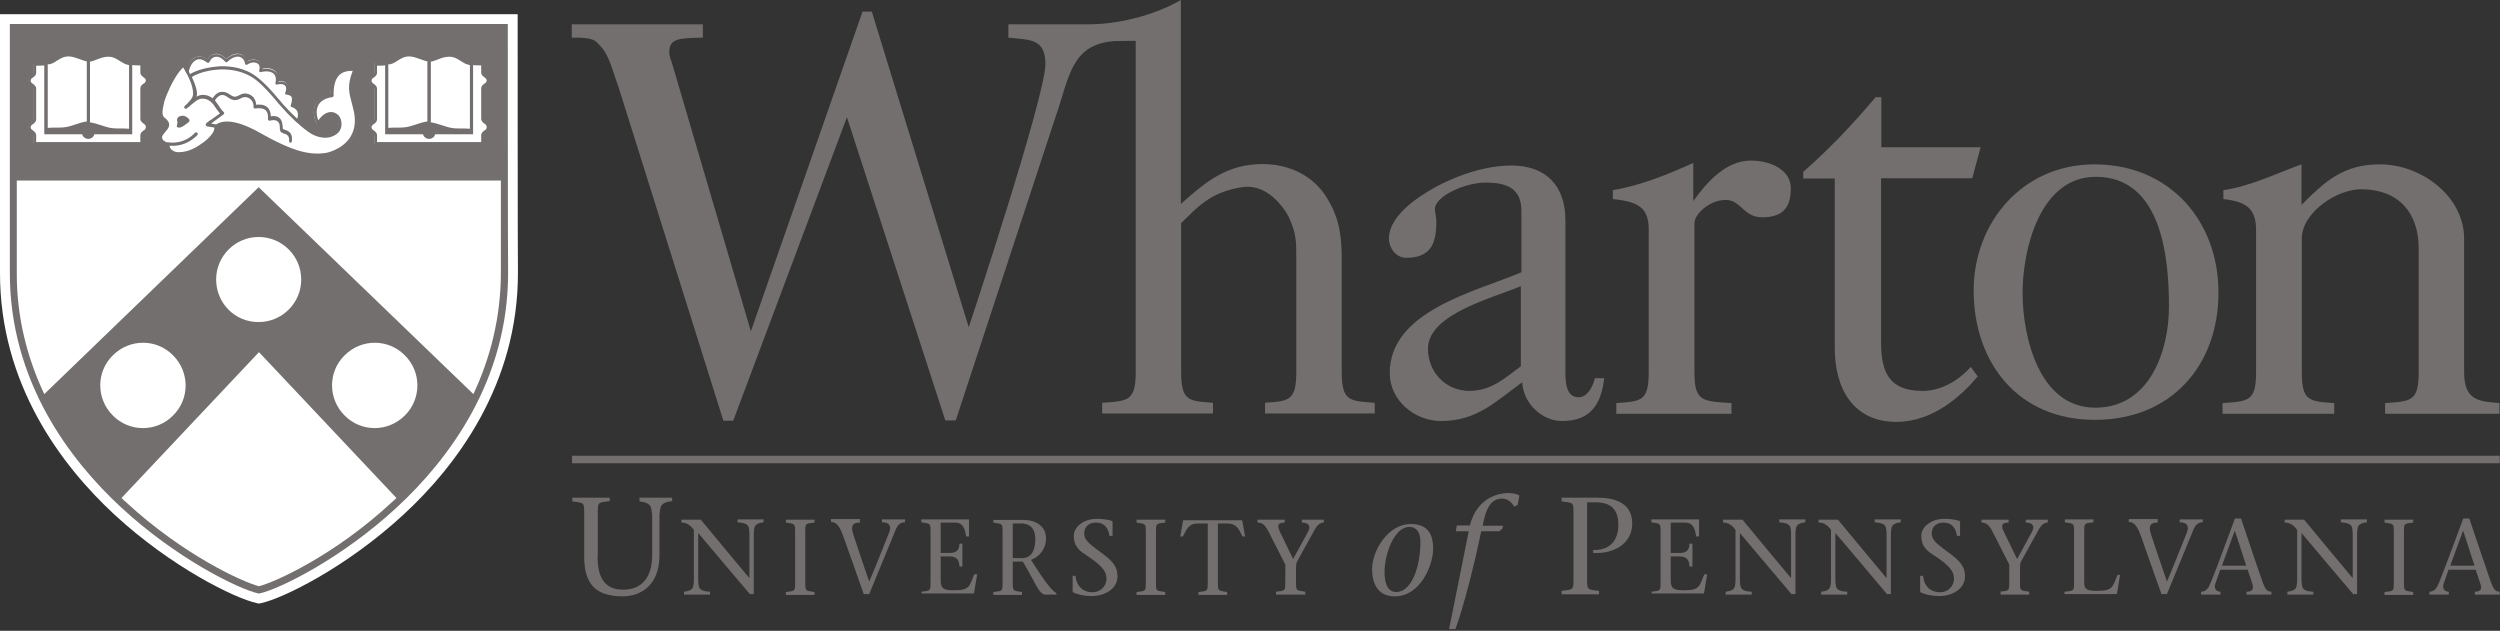 <svg width="864" height="218" viewBox="0 0 864 218" fill="none" xmlns="http://www.w3.org/2000/svg">
<rect x="0" y="0" width="864" height="218" fill="#333333" stroke="none"/>
<g clip-path="url(#clip0_515_9559)">
<path d="M863.899 160.1H197.699V157.5H863.899V160.1Z" fill="#736F6F"/>
<path d="M206.501 192C206.501 198.7 208.301 203.8 215.401 203.8C221.901 203.8 225.401 199.4 225.401 191.8V178.5C225.401 177.5 225.201 176.7 225.101 175.9C224.901 174.2 223.201 173.5 221.001 173.3V172H232.301V173.2C230.001 173.4 228.401 174.1 228.201 175.8C228.101 176.6 227.901 177.4 227.901 178.4V192C227.901 202.3 221.401 206.1 215.201 206.1C205.001 206.1 201.901 200.9 201.901 192.3V178C201.901 173.6 202.101 173.8 197.801 173.3V172H210.701V173.2C206.401 173.7 206.601 173.5 206.601 177.9V192H206.501Z" fill="#736F6F"/>
<path d="M259.3 205.5C253.4 198.6 247.3 191.3 241.3 184.2V200.5C241.3 201.3 241.4 201.9 241.5 202.5C241.7 203.8 242.9 204.4 245.4 204.5V205.5H236.4V204.5C238.2 204.3 239.4 203.8 239.6 202.5C239.7 201.9 239.8 201.3 239.8 200.5V183.1C238.8 181.8 237.6 180.6 235.5 180.6V179.6H242.2C247.7 186.3 253.4 193.1 258.9 199.7H259V184.5C259 183.7 258.9 183.1 258.8 182.5C258.6 181.2 257.4 180.7 254.9 180.5V179.5H263.9V180.5C262.2 180.7 260.9 181.2 260.7 182.5C260.6 183.1 260.5 183.7 260.5 184.5V205.3H259.3V205.5Z" fill="#736F6F"/>
<path d="M278.3 200.9C278.3 204.3 278.2 204.1 281.5 204.6V205.6H271.6V204.6C274.9 204.2 274.8 204.4 274.8 200.9V184.3C274.8 180.9 274.9 181.1 271.6 180.6V179.6H281.5V180.6C278.2 181 278.3 180.8 278.3 184.3V200.9Z" fill="#736F6F"/>
<path d="M297.199 180.6C295.199 180.6 293.699 181.2 294.899 184.7C296.299 189.1 298.499 195.4 300.399 201C302.799 195.4 304.999 189.7 307.299 184C308.199 181.7 307.299 180.5 304.799 180.5V179.5H312.799V180.5C311.699 180.5 310.499 180.9 309.699 182.7C306.599 190.3 303.499 197.8 300.399 205.3H298.499C296.299 198.9 293.699 191.8 291.499 185.5C290.099 181.6 288.999 180.4 287.199 180.4V179.4H297.199V180.6Z" fill="#736F6F"/>
<path d="M318.4 204.5C321.7 204.1 321.6 204.3 321.6 200.8V184.2C321.6 180.8 321.7 181 318.4 180.5V179.5H334.9V185.4H333.9C333.5 182.7 332.8 180.6 330.1 180.6H325.1V191.1H328.2C330.5 191.1 331.5 190.2 331.6 187.9H332.6V195.8H331.6C331.5 193.6 330.7 192.3 328.2 192.3H325.1V200.6C325.1 203.7 326.5 204 329.9 204C335.2 204 335 202.5 336.7 198.5H337.7L336.6 205.1H318.5V204.5H318.4Z" fill="#736F6F"/>
<path d="M343.301 179.7H354.001C357.701 179.7 361.501 181.7 361.501 186C361.501 189.8 359.201 192.4 356.301 193.5L359.901 199C361.701 201.7 363.801 204.3 365.101 205V205.5H361.301C359.101 205.5 357.901 201.5 353.501 194.1H350.001V200.9C350.001 204.3 349.901 204.1 353.201 204.6V205.6H343.301V204.6C346.601 204.2 346.501 204.4 346.501 200.9V184.3C346.501 180.9 346.601 181.1 343.301 180.6V179.7ZM350.001 192.9H353.101C356.301 192.9 357.801 190.5 357.801 186.3C357.801 182.3 355.601 180.9 352.901 180.9H350.001V192.9Z" fill="#736F6F"/>
<path d="M383.399 185.2C383.099 182.6 381.699 180.6 378.799 180.6C376.699 180.6 374.699 181.7 374.699 184.4C374.699 187 377.299 188.5 380.999 191.3C384.899 194.2 386.199 196.1 386.199 199.2C386.199 203.6 381.699 206 377.299 206C374.899 206 372.899 205.6 370.999 204.8C370.899 204.7 370.699 204.6 370.699 204.3V199H371.699C372.099 203.1 374.799 204.7 377.599 204.7C380.199 204.7 382.399 202.7 382.399 200C382.399 197.6 381.099 195.6 375.599 192C373.599 190.7 371.099 189.2 371.099 185.2C371.099 181.9 374.799 179.3 378.999 179.3C380.599 179.3 382.699 179.5 384.199 180C384.399 180.1 384.499 180.2 384.499 180.4V185.2H383.399Z" fill="#736F6F"/>
<path d="M399.501 200.9C399.501 204.3 399.301 204.1 402.701 204.6V205.6H392.801V204.6C396.101 204.2 396.001 204.4 396.001 200.9V184.3C396.001 180.9 396.101 181.1 392.801 180.6V179.6H402.701V180.6C399.401 181 399.501 180.8 399.501 184.3V200.9Z" fill="#736F6F"/>
<path d="M420.9 200.9C420.9 204.3 420.8 204.1 424.1 204.6V205.6H414.2V204.6C417.5 204.2 417.4 204.4 417.4 200.9V180.9H414C410.8 180.9 410.1 182.9 408.8 185.4H407.9L408.9 179.8H429.3L430.3 185.4H429.4C428.2 183 427.4 180.9 424.2 180.9H420.9V200.9Z" fill="#736F6F"/>
<path d="M441 204.5C444.3 204.1 444.2 204.3 444.2 200.8V195.1L438.5 183.9C437.3 181.5 436.3 180.6 434.6 180.6V179.6H444V180.6C441.2 180.6 441.5 182 442.4 183.9L446.9 193.2L452 183.9C453.3 181.7 452.1 180.6 449.9 180.6V179.6H457.5V180.6C456.5 180.6 455.5 181.1 454.5 182.8L448.3 194C447.9 194.7 447.9 195.8 447.9 196.7V200.8C447.9 204.2 447.8 204 451.1 204.5V205.5H441V204.5Z" fill="#736F6F"/>
<path d="M474.199 196.7C474.199 190.4 479.599 181.1 487.599 181.1C493.999 181.1 495.299 185.4 495.299 189.7C495.299 195 491.099 206.1 481.999 206.1C475.799 206.1 474.199 201.1 474.199 196.7ZM490.899 187.3C490.899 182.3 487.899 182.1 487.099 182.1C481.899 182.1 478.499 191.4 478.499 197.6C478.499 200.1 478.899 204.6 482.499 204.6C487.999 204.6 490.899 195.6 490.899 187.3Z" fill="#736F6F"/>
<path d="M519.301 182.6L518.201 183.6H511.901C509.601 195 505.701 210.1 503.001 217.4H500.801L507.601 183.6H503.101L503.501 181.6H508.001C510.501 171.4 518.901 170.4 521.001 170.4C522.101 170.4 524.401 170.6 525.101 171.3L524.501 174.5L523.301 175.1C522.601 173.8 521.101 172.3 519.101 172.3C516.201 172.3 514.101 174.3 512.901 179.4L512.401 181.7H519.401L519.301 182.6Z" fill="#736F6F"/>
<path d="M548.499 199.5C548.499 203.9 548.299 203.7 552.599 204.2V205.4H539.699V204.2C543.999 203.7 543.799 203.9 543.799 199.5V178C543.799 173.6 543.999 173.8 539.699 173.3V172H552.199C560.099 172 564.099 175.2 564.099 180.9C564.099 187.8 557.899 191.5 550.599 191.1V190.1C556.599 190.2 559.299 186.6 559.299 181.4C559.299 176 556.699 173.6 551.399 173.6H548.499V199.5Z" fill="#736F6F"/>
<path d="M570.699 204.5C573.999 204.1 573.899 204.3 573.899 200.8V184.2C573.899 180.8 573.999 181 570.699 180.5V179.5H587.199V185.4H586.199C585.799 182.7 585.099 180.6 582.399 180.6H577.399V191.1H580.499C582.799 191.1 583.799 190.2 583.899 187.9H584.899V195.8H583.899C583.799 193.6 582.999 192.3 580.499 192.3H577.399V200.6C577.399 203.7 578.799 204 582.199 204C587.499 204 587.299 202.5 588.999 198.5H589.999L588.899 205.1H570.799V204.5H570.699Z" fill="#736F6F"/>
<path d="M619.3 205.5C613.4 198.6 607.3 191.3 601.3 184.2V200.5C601.3 201.3 601.4 201.9 601.5 202.5C601.7 203.8 602.9 204.4 605.4 204.5V205.5H596.4V204.5C598.2 204.3 599.4 203.8 599.6 202.5C599.7 201.9 599.8 201.3 599.8 200.5V183.1C598.8 181.8 597.6 180.6 595.5 180.6V179.6H602.2C607.7 186.3 613.4 193.1 618.9 199.7H619V184.5C619 183.7 618.9 183.1 618.8 182.5C618.6 181.2 617.4 180.7 614.9 180.5V179.5H623.9V180.5C622.2 180.7 620.9 181.2 620.7 182.5C620.6 183.1 620.5 183.7 620.5 184.5V205.3H619.3V205.5Z" fill="#736F6F"/>
<path d="M652.3 205.5C646.4 198.6 640.4 191.3 634.3 184.2V200.5C634.3 201.3 634.4 201.9 634.5 202.5C634.7 203.8 635.9 204.4 638.4 204.5V205.5H629.4V204.5C631.2 204.3 632.4 203.8 632.6 202.5C632.7 201.9 632.8 201.3 632.8 200.5V183.1C631.8 181.8 630.6 180.6 628.5 180.6V179.6H635.2C640.7 186.3 646.4 193.1 651.9 199.7H652V184.5C652 183.7 651.9 183.1 651.8 182.5C651.6 181.2 650.4 180.7 647.9 180.5V179.5H656.9V180.5C655.2 180.7 653.9 181.2 653.7 182.5C653.6 183.1 653.5 183.7 653.5 184.5V205.3H652.3V205.5Z" fill="#736F6F"/>
<path d="M676.3 185.2C676 182.6 674.6 180.6 671.7 180.6C669.6 180.6 667.6 181.7 667.6 184.4C667.6 187 670.2 188.5 673.9 191.3C677.8 194.2 679.1 196.1 679.1 199.2C679.1 203.6 674.6 206 670.2 206C667.8 206 665.8 205.6 663.9 204.8C663.8 204.7 663.6 204.6 663.6 204.3V199H664.6C665 203.1 667.7 204.7 670.5 204.7C673.1 204.7 675.3 202.7 675.3 200C675.3 197.6 674 195.6 668.5 192C666.5 190.7 664 189.2 664 185.2C664 181.9 667.7 179.3 671.9 179.3C673.5 179.3 675.6 179.5 677.1 180C677.3 180.1 677.4 180.2 677.4 180.4V185.2H676.3Z" fill="#736F6F"/>
<path d="M691.201 204.5C694.501 204.1 694.401 204.3 694.401 200.8V195.1L688.701 183.9C687.501 181.5 686.501 180.6 684.801 180.6V179.6H694.201V180.6C691.401 180.6 691.601 182 692.601 183.9L697.101 193.2L702.201 183.9C703.501 181.7 702.301 180.6 700.101 180.6V179.6H707.701V180.6C706.701 180.6 705.701 181.1 704.701 182.8L698.501 194C698.101 194.7 698.101 195.8 698.101 196.7V200.8C698.101 204.2 698.001 204 701.301 204.5V205.5H691.401V204.5H691.201Z" fill="#736F6F"/>
<path d="M713.6 204.5C716.9 204.1 716.8 204.3 716.8 200.8V184.2C716.8 180.8 716.9 181 713.6 180.5V179.5H723.5V180.5C720.2 180.9 720.3 180.7 720.3 184.2V201.4C720.3 204 721.7 204.2 725 204.2C730.3 204.2 730.1 202.7 731.8 198.7H732.7L731.6 205.3H713.5V204.5H713.6Z" fill="#736F6F"/>
<path d="M745.699 180.6C743.699 180.6 742.199 181.2 743.399 184.7C744.799 189.1 746.999 195.4 748.899 201C751.299 195.4 753.499 189.7 755.799 184C756.699 181.7 755.799 180.5 753.299 180.5V179.5H761.299V180.5C760.199 180.5 758.999 180.9 758.199 182.7C755.099 190.3 751.999 197.8 748.899 205.3H746.999C744.699 198.9 742.199 191.8 739.999 185.5C738.599 181.6 737.499 180.4 735.699 180.4V179.4H745.699V180.6Z" fill="#736F6F"/>
<path d="M767.299 196.9L765.599 201.8C765.099 203.2 765.799 204.5 767.399 204.5V205.5H760.699V204.5C761.699 204.5 762.799 203.9 763.399 202.7C764.999 199.5 769.299 187.4 772.399 179.2H774.499C776.999 186.6 780.799 198 781.999 201.3C782.799 203.4 783.399 204.5 784.999 204.5V205.5H776.399V204.5C778.699 204.5 778.899 203.3 778.399 201.7L776.799 196.9H767.299ZM776.299 195.5L772.399 183.5H772.299L767.899 195.5H776.299Z" fill="#736F6F"/>
<path d="M813.4 205.5C807.5 198.6 801.4 191.3 795.4 184.2V200.5C795.4 201.3 795.5 201.9 795.6 202.5C795.8 203.8 797 204.4 799.5 204.5V205.5H790.5V204.5C792.3 204.3 793.5 203.8 793.7 202.5C793.8 201.9 793.9 201.3 793.9 200.5V183.1C792.9 181.8 791.7 180.6 789.6 180.6V179.6H796.3C801.8 186.3 807.5 193.1 813 199.7H813.1V184.5C813.1 183.7 813 183.1 812.9 182.5C812.7 181.2 811.5 180.7 809 180.5V179.5H818V180.5C816.3 180.7 815 181.2 814.8 182.5C814.7 183.1 814.6 183.7 814.6 184.5V205.3H813.4V205.5Z" fill="#736F6F"/>
<path d="M830.8 200.9C830.8 204.3 830.7 204.1 834 204.6V205.6H824.1V204.6C827.4 204.2 827.3 204.4 827.3 200.9V184.3C827.3 180.9 827.4 181.1 824.1 180.6V179.6H834V180.6C830.7 181 830.8 180.8 830.8 184.3V200.9Z" fill="#736F6F"/>
<path d="M846.2 196.9L844.5 201.8C844 203.2 844.7 204.5 846.3 204.5V205.5H839.6V204.5C840.6 204.5 841.7 203.9 842.3 202.7C843.9 199.5 848.2 187.4 851.3 179.2H853.4C855.9 186.6 859.7 198 860.9 201.3C861.7 203.4 862.3 204.5 863.9 204.5V205.5H855.3V204.5C857.6 204.5 857.8 203.3 857.2 201.7L855.6 196.9H846.2ZM855.2 195.5L851.3 183.5H851.2L846.8 195.5H855.2Z" fill="#736F6F"/>
<path d="M178.9 4.9H0C0 4.9 0 93.6 0 94.1C-0.1 132.9 21.4 161 39.5 177.8C59.4 196.2 81.3 206.8 88.6 208.4L89.5 208.6L90.4 208.4C97.7 206.8 119.6 196.2 139.5 177.8C157.6 161.1 179.1 132.9 179 94.1C178.9 93 178.9 4.9 178.9 4.9Z" fill="white"/>
<path d="M167.9 42.3C168.2 42.5 168.4 42.7 168.6 43C168.8 43.3 168.9 43.7 168.9 44C168.9 44.4 168.8 44.7 168.6 45C168.4 45.3 168.1 45.5 167.9 45.7C167.5 46 167.1 46.3 167.1 46.8V50H148.3H129.5V46.8C129.5 46.3 129.1 46 128.7 45.7C128.4 45.5 128.2 45.3 128 45C127.8 44.7 127.7 44.3 127.7 44C127.7 43.6 127.8 43.3 128 43C128.2 42.7 128.5 42.5 128.7 42.3C129.1 42 129.5 41.7 129.5 41.2V30.7C129.5 30.2 129.1 29.9 128.7 29.6C128.4 29.4 128.2 29.2 128 28.9C127.8 28.6 127.7 28.2 127.7 27.9C127.7 27.5 127.8 27.2 128 26.9C128.2 26.6 128.5 26.4 128.7 26.2C129.1 25.9 129.5 25.6 129.5 25.1V21.8H130C132.2 21.8 134.1 21.8 135.5 21.2C136 21 136.6 20.6 137.1 20.3C138.2 19.6 139.6 18.8 141.5 18.8C143.1 18.8 144.5 19.4 145.8 19.9C146.7 20.3 147.6 20.6 148.2 20.6H148.5C149.1 20.6 150 20.3 150.9 19.9C152.2 19.4 153.6 18.8 155.2 18.8C157.1 18.8 158.5 19.6 159.6 20.3C160.1 20.6 160.6 21 161.2 21.2C162.5 21.8 164.5 21.8 166.7 21.8H167.2V25C167.2 25.5 167.6 25.8 168 26.1C168.2 26.3 168.5 26.5 168.7 26.8C168.9 27.1 169 27.5 169 27.8C169 28.2 168.9 28.5 168.7 28.8C168.5 29.1 168.2 29.3 168 29.5C167.6 29.8 167.2 30.1 167.2 30.6V41C167.1 41.6 167.5 41.9 167.9 42.3ZM121.9 47.7C119 52.3 113.4 53.5 113.2 53.5C112.1 53.7 111 53.8 109.8 53.8C104 53.8 98.6 51.3 93.1 48.4C92.5 48.1 91.8 47.7 91.1 47.3C87.6 45.4 82.7 42.7 78.6 42.7C77.4 42.7 76.3 42.9 75.2 43.5L75 43.6V43.8C75 44.3 74.9 44.9 74.7 45.3C74 47.1 71.9 48.9 70.8 49.7C68.4 51.4 65.4 53.2 61.8 53.2C61.2 53.2 60.7 53.1 60.3 53C59.6 52.8 59.1 52.4 58.7 51.8C58.5 51.5 58.3 51.2 58.2 50.9C58.1 50.6 58 50.4 58 50.1V49.9L57.8 49.8C56.4 49.4 55.5 48.4 55.5 47.3C55.5 46.4 56.1 45.7 56.7 45C57.7 43.9 58.5 42.9 57.1 41.6C57 41.5 56.8 41.4 56.7 41.3C56.5 41.2 56.3 41 56.2 40.8C55 39.5 55.7 36.9 56.1 35.3V35.1C56.6 33.4 57.2 31.6 58.2 29.7C59.5 27.1 61.1 24.1 63.3 22.3C63.3 22.3 63.4 22.2 63.5 22.3C63.6 22.3 63.6 22.3 63.6 22.4C63.6 22.5 63.9 22.8 64.2 23.4L64.6 24L64.8 23.3C65.4 21.4 66.4 20.2 67.8 19.7C69.3 19.2 70.7 19.9 71.4 20.4L71.7 20.6L71.9 20.3C72.3 19.6 73.2 18.7 74.6 18.6C76.1 18.5 77.4 19.6 78 20.2L78.2 20.4L78.4 20.2C79.1 19.6 80.8 18.3 82.6 18.6C84.3 18.8 84.9 20.3 85.1 20.9L85.2 21.3L85.6 21.1C86.4 20.7 87.9 20.2 89.4 21.1C90.3 21.7 90.4 22.7 90.4 23.4V23.8L90.8 23.7C91.9 23.5 93.9 23.4 95.1 24.6C96 25.6 96.1 26.8 96 27.7L95.9 28.1L96.3 28C97.3 27.9 98.5 28 99.2 29.1C99.7 29.8 99.5 30.9 99.3 31.4V32L99.6 32.1C100.2 32.2 101.1 32.6 101.4 33.4C101.6 34 101.5 35 101.2 36.1L101.1 36.4L101.4 36.5C101.9 36.7 102.8 37.2 103.2 38.1C103.7 39 103.6 40.2 103.1 41.5L103 41.7L103.2 41.9C104.4 43 105.7 44 106.9 44.9C109.4 46.7 113.3 47.7 115.9 45.5C116.9 44.7 117.3 43.2 117 41.8C116.7 40.6 115.9 39.7 114.7 39.4C112.7 39 111.1 40.9 109.8 42.8C109.8 42.9 109.7 42.9 109.6 42.9C109.5 42.9 109.5 42.8 109.4 42.8C108.2 40 108.2 37.6 109.2 35.8C110.1 34.3 111.9 33.2 114 32.9H114.3V32.6C114.3 29.2 115.1 26.8 116.7 25.3C117.7 24.4 119.5 23.4 122.5 23.8C122.6 23.8 122.6 23.8 122.6 23.9C122.6 24 122.6 24 122.6 24.1C120.4 29.5 120.9 31.5 122.1 35.9C122.2 36.3 122.3 36.7 122.4 37.1C124 41.2 123.7 44.8 121.9 47.7ZM50.1 42.3C50.4 42.5 50.6 42.7 50.8 43C51 43.3 51.1 43.7 51.1 44C51.1 44.4 51 44.7 50.8 45C50.6 45.3 50.3 45.5 50.1 45.7C49.7 46 49.3 46.3 49.3 46.8V50H30.5H11.7V46.8C11.7 46.3 11.3 46 10.9 45.7C10.6 45.5 10.4 45.3 10.2 45C10 44.7 9.9 44.3 9.9 44C9.9 43.6 10 43.3 10.2 43C10.4 42.7 10.7 42.5 10.9 42.3C11.3 42 11.7 41.7 11.7 41.2V30.7C11.7 30.2 11.3 29.9 10.9 29.6C10.6 29.4 10.4 29.2 10.2 28.9C10 28.6 9.9 28.2 9.9 27.9C9.9 27.5 10 27.2 10.2 26.9C10.4 26.6 10.7 26.4 10.9 26.2C11.3 25.9 11.7 25.6 11.7 25.1V21.8H12.2C14.4 21.8 16.3 21.8 17.7 21.2C18.2 21 18.8 20.6 19.3 20.3C20.4 19.6 21.8 18.8 23.7 18.8C25.3 18.8 26.7 19.4 28 19.9C28.9 20.3 29.8 20.6 30.4 20.6H30.7C31.3 20.6 32.2 20.3 33.1 19.9C34.4 19.4 35.8 18.8 37.4 18.8C39.3 18.8 40.7 19.6 41.8 20.3C42.3 20.6 42.8 21 43.4 21.2C44.7 21.8 46.7 21.8 48.9 21.8H49.4V25C49.4 25.5 49.8 25.8 50.2 26.1C50.4 26.3 50.7 26.5 50.9 26.8C51.1 27.1 51.2 27.5 51.2 27.8C51.2 28.2 51.1 28.5 50.9 28.8C50.7 29.1 50.4 29.3 50.2 29.5C49.8 29.8 49.4 30.1 49.4 30.6V41C49.3 41.6 49.7 41.9 50.1 42.3ZM4.5 9.6C4.5 9.6 4.7 61.4 4.5 61.2H174.4C174.4 36.9 174.4 9.6 174.4 9.6H4.5Z" fill="#736F6F"/>
<path d="M62.999 40C63.599 40 64.2 40.2 64.7 40.6C64.9 40.8 65.1 40.9 65.2 41C65.6 41.4 65.6 42 65.1 42.3C64.7 42.6 64.2 43 63.9 43.2C63.2 43.7 61.999 44.5 61.2 43.9C60.8 43.6 61.599 43 61.2 41.6C61.099 40.5 62.2 40 62.999 40Z" fill="#736F6F"/>
<path d="M63.3 23.3C61.4 25.1 60 27.7 58.8 30.1C57.9 32 57.2 33.7 56.7 35.4V35.6C56.4 36.8 55.7 39.4 56.6 40.4C56.7 40.5 56.9 40.6 57 40.8C57.2 40.9 57.3 41 57.5 41.2C59.4 43 58.1 44.5 57.1 45.6C56.6 46.3 56 46.9 56 47.4C56 48.7 57.6 49.2 58.1 49.3C58.3 49.4 58.5 49.5 58.5 49.8C58.5 50.2 58.6 50.5 58.7 50.8C58.8 51.1 58.9 51.3 59.1 51.5C59.4 51.9 59.9 52.2 60.4 52.4C60.8 52.5 61.2 52.6 61.7 52.6C65.2 52.6 68 50.9 70.3 49.2C71.7 48.2 73.4 46.5 73.9 45.2C74 44.8 74.1 44.5 74.1 44.1L71.7 43.7C71.7 43.7 71.7 43.7 71.6 43.7C71.3 43.6 71.2 43.4 71.1 43.2C71 42.7 71.5 42.4 72.3 41.8C72.6 41.6 72.8 41.4 73.1 41.3C74.4 40.4 75.4 39.6 76 39.2C75.3 38.4 74.8 37.6 74.3 36.9C73.9 36.3 73.6 35.9 73.3 35.6C72.1 34.3 70 33.5 68.2 34.6C67.5 35 66.9 35.6 66.2 36.1C65.7 36.6 65.1 37 64.5 37.5C64.3 37.7 64 37.6 63.8 37.4C63.6 37.2 63.6 36.9 63.8 36.7C63.9 36.6 64 36.5 64.1 36.4C64.9 35.7 66.7 33.9 66.7 32.7C67 29.5 64.3 24.9 63.3 23.3ZM78.5 42C82.7 42 87.6 44.6 91.3 46.7C92 47.1 92.7 47.5 93.3 47.8C99.7 51.1 106.1 54 112.9 52.8C112.9 52.8 118.4 51.7 121.1 47.3C122.8 44.6 123.1 41.2 122 37.3C121.9 36.9 121.8 36.5 121.7 36.1C120.6 32 119.9 29.6 121.9 24.5C119.6 24.4 118.2 25.1 117.4 25.8C115.9 27.2 115.2 29.6 115.3 33C115.3 33.3 115.1 33.5 114.8 33.6C112.7 33.8 110.9 34.8 110.1 36.2C109.3 37.6 109.2 39.4 110 41.6C111 40.2 112.8 38.3 115.1 38.8C116.5 39.1 117.6 40.2 117.9 41.7C118.3 43.4 117.8 45.2 116.5 46.2C113.5 48.6 109.3 47.6 106.6 45.6C103.4 43.3 100.2 40.3 96.9 36.5C96.3 35.8 95.7 35.2 95.2 34.5C93.1 32.1 90.9 29.5 88.3 27.5C84.2 24.4 79.4 23.9 76.1 24C73.8 24.1 69.3 24.7 66.3 26.6C67.2 28.5 68.1 30.8 68.1 32.5C68.1 32.8 68 33.1 67.9 33.4C70.1 32.1 72.7 33 74.2 34.6C74.5 35 74.9 35.5 75.3 36.1C75.9 37 76.5 38 77.3 38.7C77.4 38.8 77.5 39 77.5 39.1C77.5 39.3 77.4 39.4 77.3 39.5C77.3 39.5 75.9 40.5 73.9 42C73.6 42.2 73.4 42.4 73.1 42.6L73 42.7L74.7 43C75.9 42.2 77.2 42 78.5 42ZM109.8 54.1C103.9 54.1 98.5 51.6 92.9 48.7C92.3 48.4 91.6 48 90.9 47.6C86.4 45.2 79.7 41.5 75.3 43.8C75.3 44.4 75.2 44.9 75 45.4C74.3 47.2 72.1 49.2 71 49.9C68.6 51.7 65.5 53.5 61.8 53.5C61.2 53.5 60.7 53.4 60.2 53.2C59.5 53 58.9 52.5 58.4 51.9C58.2 51.6 58 51.3 57.8 50.9C57.7 50.6 57.6 50.3 57.6 50C56 49.7 55 48.6 55 47.3C55 46.3 55.7 45.5 56.3 44.8C57.4 43.5 57.8 42.9 56.8 41.9C56.7 41.8 56.6 41.7 56.4 41.6C56.2 41.5 56 41.3 55.8 41.1C54.5 39.7 55.2 37 55.7 35.3V35.1C56.2 33.4 56.9 31.6 57.8 29.6C59.1 26.9 60.7 24 63 22.1C63.1 22 63.3 22 63.4 22C63.6 22 63.7 22.1 63.8 22.2C63.9 22.3 64.8 23.7 65.7 25.6C69.7 23.2 75.3 23 76 22.9C79.5 22.8 84.6 23.3 88.9 26.7C91.6 28.8 93.8 31.3 95.9 33.8C96.5 34.4 97 35.1 97.6 35.8C100.9 39.5 104 42.4 107.2 44.7C109.6 46.4 113.3 47.4 115.8 45.3C116.7 44.6 117.1 43.2 116.8 41.9C116.5 40.8 115.8 40 114.8 39.8C113 39.4 111.5 41.2 110.3 43C110.2 43.2 110 43.3 109.8 43.2C109.6 43.2 109.4 43.1 109.4 42.9C108.2 40 108.1 37.5 109.2 35.6C110.2 34 112 32.8 114.2 32.5C114.2 29 115 26.5 116.7 25C117.7 24.1 119.6 23 122.8 23.5C123 23.5 123.1 23.6 123.2 23.8C123.3 23.9 123.3 24.1 123.2 24.3C121 29.6 121.6 31.5 122.7 35.9C122.8 36.3 122.9 36.7 123 37.1C124.1 41.4 123.8 45 121.9 48C118.9 52.8 113.2 53.9 112.9 54C112 54 110.9 54.1 109.8 54.1Z" fill="#736F6F"/>
<path d="M59.7 50.4C59.2 50.4 58.7 50.4 58.1 50.3C57.8 50.3 57.6 50 57.6 49.7C57.6 49.4 57.9 49.2 58.2 49.2C60.7 49.5 64.2 49.2 67.4 45.9C67.6 45.7 67.9 45.7 68.2 45.9C68.4 46.1 68.4 46.4 68.2 46.7C65.8 49.1 62.9 50.4 59.7 50.4Z" fill="#736F6F"/>
<path d="M102.999 42.3C102.899 42.3 102.899 42.3 102.799 42.3C102.499 42.2 102.399 41.9 102.499 41.6C103.099 40.3 103.099 39.2 102.699 38.4C102.099 37.3 100.799 37 100.799 37C100.699 37 100.499 36.9 100.499 36.7C100.399 36.6 100.399 36.4 100.499 36.3C100.699 35.8 101.099 34.3 100.799 33.6C100.599 33 99.399 32.7 98.999 32.7C98.799 32.7 98.699 32.6 98.599 32.5C98.499 32.4 98.499 32.2 98.599 32C98.799 31.6 99.099 30.4 98.699 29.8C97.899 28.6 95.799 29.2 95.799 29.2C95.599 29.3 95.399 29.2 95.299 29.1C95.199 29 95.099 28.8 95.199 28.6C95.199 28.6 95.799 26.7 94.599 25.5C93.199 24.1 90.299 24.9 90.199 24.9C89.999 25 89.799 24.9 89.699 24.8C89.599 24.7 89.499 24.5 89.599 24.3C89.599 24.2 90.099 22.7 89.099 22C87.399 20.9 85.499 22.3 85.499 22.3C85.399 22.4 85.199 22.4 84.999 22.4C84.799 22.3 84.699 22.2 84.699 22C84.699 21.9 84.399 19.9 82.599 19.6C80.599 19.3 78.599 21.3 78.599 21.4C78.499 21.5 78.399 21.6 78.199 21.5C78.099 21.5 77.899 21.4 77.799 21.3C77.799 21.3 76.399 19.5 74.699 19.6C72.999 19.7 72.399 21.4 72.399 21.4C72.299 21.6 72.199 21.7 71.999 21.7C71.799 21.7 71.699 21.7 71.499 21.6C71.499 21.6 69.799 20 68.099 20.6C65.999 21.4 65.399 24 65.199 24.9C65.099 25.2 64.899 25.3 64.599 25.3C64.299 25.2 64.199 25 64.199 24.7C64.399 23.7 65.099 20.7 67.799 19.7C69.399 19.1 70.899 19.9 71.699 20.5C72.099 19.8 72.999 18.7 74.599 18.7C76.299 18.6 77.599 19.8 78.199 20.4C78.999 19.7 80.799 18.5 82.699 18.7C84.299 18.9 85.199 20.2 85.499 21.2C86.399 20.8 87.999 20.2 89.599 21.2C90.699 21.9 90.799 23.1 90.699 23.9C91.799 23.7 93.999 23.6 95.299 24.9C96.399 26 96.399 27.4 96.299 28.2C97.199 28.1 98.699 28.1 99.599 29.4C100.099 30.2 99.999 31.3 99.799 32C100.499 32.2 101.499 32.6 101.899 33.5C102.199 34.4 101.899 35.7 101.699 36.4C102.299 36.6 103.199 37.2 103.699 38.2C104.299 39.3 104.199 40.7 103.499 42.3C103.299 42.2 103.199 42.3 102.999 42.3Z" fill="#736F6F"/>
<path d="M100.4 49.3C100.1 49.3 99.9 49 99.9 48.7C100.1 46.8 99 46.4 98 46.1C97.7 46 97.5 45.9 97.3 45.8C96.8 45.5 96.7 44.8 96.7 44.2C96.7 43.5 96.7 42.7 96.1 42.1C95.2 41.1 93.3 41.7 93.3 41.7C93.1 41.8 92.9 41.7 92.8 41.6C92.7 41.5 92.6 41.3 92.6 41.1C92.6 41.1 92.9 39 91.7 38C90.7 37.2 88.8 37.4 88.2 37.5C88 37.5 87.9 37.5 87.8 37.4C87.7 37.3 87.6 37.1 87.6 37C87.7 35.7 87.2 34.7 86.2 34C85.4 33.5 84.4 33.4 83.6 33.8C81.5 34.9 80.7 35 78.4 33.4C77.7 32.9 77 32.7 76.3 32.9C75.5 33.1 74.7 33.9 74.1 35C74 35.2 73.7 35.4 73.4 35.2C73.2 35.1 73 34.8 73.2 34.5C73.9 33.1 74.9 32.1 76.1 31.8C77.1 31.6 78.1 31.8 79 32.4C80.9 33.7 81.3 33.7 83.1 32.7C84.2 32.1 85.6 32.2 86.7 32.9C87.8 33.6 88.5 34.8 88.5 36.2C89.4 36.1 91.1 36 92.3 37C93.4 37.9 93.6 39.4 93.6 40.2C94.4 40 95.9 40 96.8 41C97.6 41.9 97.6 43 97.7 43.8C97.7 44.1 97.7 44.5 97.8 44.6C97.9 44.6 98.1 44.7 98.3 44.8C99.3 45.1 101.2 45.7 100.9 48.5C100.9 49.1 100.7 49.3 100.4 49.3Z" fill="#736F6F"/>
<path d="M50.399 44C50.399 44.2 50.299 44.4 50.199 44.6C50.099 44.8 49.899 45 49.599 45.1C49.099 45.5 48.499 45.9 48.499 46.8V49.1H30.499H12.499V46.8C12.499 45.9 11.899 45.5 11.399 45.1C11.199 44.9 10.999 44.8 10.799 44.6C10.699 44.4 10.599 44.2 10.599 44C10.599 43.8 10.699 43.6 10.799 43.4C10.899 43.2 11.099 43 11.399 42.9C11.899 42.5 12.499 42.1 12.499 41.2V30.7C12.499 29.8 11.899 29.4 11.399 29C11.199 28.8 10.999 28.7 10.799 28.5C10.699 28.3 10.599 28.1 10.599 27.9C10.599 27.7 10.699 27.5 10.799 27.3C10.899 27.1 11.099 26.9 11.399 26.8C11.899 26.4 12.499 26 12.499 25.1V22.7C12.499 22.7 12.499 22.7 12.599 22.7C13.499 22.7 14.499 22.7 15.299 22.6V46.4H28.399C28.599 47.3 29.499 48 30.499 48C31.499 48 32.399 47.3 32.599 46.4H45.699V22.5C46.599 22.6 47.499 22.6 48.399 22.6H48.499V25C48.499 25.9 49.099 26.3 49.599 26.7C49.799 26.9 49.999 27 50.199 27.2C50.299 27.4 50.399 27.6 50.399 27.8C50.399 28 50.299 28.2 50.199 28.4C50.099 28.6 49.899 28.8 49.599 28.9C49.099 29.3 48.499 29.7 48.499 30.6V41C48.499 41.9 49.099 42.3 49.599 42.7C49.799 42.9 49.999 43 50.199 43.2C50.399 43.5 50.399 43.7 50.399 44ZM18.099 21.9C18.699 21.6 19.299 21.3 19.799 20.9C20.999 20.2 21.999 19.5 23.699 19.5C25.099 19.5 26.499 20.1 27.699 20.5C28.499 20.8 29.299 21.1 29.999 21.2V42H29.899C28.899 42.1 27.499 42.5 25.799 43.1C25.299 43.3 24.699 43.4 24.199 43.6C22.599 44.1 20.999 44.1 19.399 44.1C18.399 44.1 17.399 44.1 16.499 44.2V22.2C17.099 22.3 17.599 22.1 18.099 21.9ZM33.399 20.6C34.599 20.1 35.999 19.6 37.399 19.6C39.099 19.6 40.199 20.3 41.299 21C41.799 21.3 42.399 21.7 42.999 22C43.499 22.2 43.999 22.4 44.599 22.5V44.5C43.699 44.4 42.699 44.4 41.699 44.4C40.099 44.4 38.499 44.4 36.899 43.9C36.399 43.7 35.799 43.6 35.299 43.4C33.699 42.9 32.199 42.4 31.199 42.3C31.199 42.3 31.199 42.3 31.099 42.3V21.3C31.899 21.2 32.599 20.9 33.399 20.6ZM50.299 42C49.899 41.7 49.599 41.5 49.599 41.1V30.7C49.599 30.4 49.799 30.2 50.299 29.8C50.599 29.6 50.899 29.4 51.099 29C51.299 28.6 51.499 28.2 51.499 27.8C51.499 27.4 51.399 26.9 51.099 26.6C50.899 26.3 50.599 26 50.299 25.8C49.899 25.5 49.599 25.3 49.599 24.9V21.3H48.799C46.899 21.3 44.799 21.3 43.499 20.7C42.999 20.5 42.499 20.2 41.999 19.8C40.799 19.1 39.499 18.2 37.399 18.2C35.799 18.2 34.299 18.8 32.999 19.3C32.099 19.7 31.299 20 30.699 20H30.599H30.499C29.899 20 29.099 19.7 28.199 19.3C26.899 18.8 25.399 18.2 23.799 18.2C21.799 18.2 20.399 19 19.199 19.8C18.699 20.1 18.199 20.4 17.699 20.7C16.399 21.3 14.299 21.3 12.399 21.3H11.599V25C11.599 25.3 11.399 25.5 10.899 25.9C10.599 26.1 10.299 26.3 10.099 26.7C9.899 27.1 9.699 27.5 9.699 27.9C9.699 28.3 9.799 28.8 10.099 29.1C10.299 29.4 10.599 29.7 10.899 29.9C11.299 30.2 11.599 30.4 11.599 30.8V41.2C11.599 41.5 11.399 41.7 10.899 42.1C10.599 42.3 10.299 42.5 10.099 42.9C9.899 43.3 9.699 43.7 9.699 44.1C9.699 44.5 9.799 45 10.099 45.3C10.299 45.6 10.599 45.9 10.899 46.1C11.299 46.4 11.599 46.6 11.599 47V50.5H30.699H49.799V47C49.799 46.7 49.999 46.5 50.499 46.1C50.799 45.9 51.099 45.7 51.299 45.3C51.499 44.9 51.699 44.5 51.699 44.1C51.699 43.7 51.599 43.2 51.299 42.9C50.899 42.4 50.599 42.2 50.299 42Z" fill="#736F6F"/>
<path d="M168.2 44C168.2 44.2 168.1 44.4 168 44.6C167.9 44.8 167.7 45 167.4 45.1C166.9 45.5 166.3 45.9 166.3 46.8V49.1H148.3H130.3V46.8C130.3 45.9 129.7 45.5 129.2 45.1C129 44.9 128.8 44.8 128.6 44.6C128.5 44.4 128.4 44.2 128.4 44C128.4 43.8 128.5 43.6 128.6 43.4C128.7 43.2 128.9 43 129.2 42.9C129.7 42.5 130.3 42.1 130.3 41.2V30.7C130.3 29.8 129.7 29.4 129.2 29C129 28.8 128.8 28.7 128.6 28.5C128.5 28.3 128.4 28.1 128.4 27.9C128.4 27.7 128.5 27.5 128.6 27.3C128.7 27.1 128.9 26.9 129.2 26.8C129.7 26.4 130.3 26 130.3 25.1V22.7C130.3 22.7 130.3 22.7 130.4 22.7C131.3 22.7 132.3 22.7 133.1 22.6V46.4H146.2C146.4 47.3 147.3 48 148.3 48C149.3 48 150.2 47.3 150.4 46.4H163.5V22.5C164.4 22.6 165.3 22.6 166.2 22.6H166.3V25C166.3 25.9 166.9 26.3 167.4 26.7C167.6 26.9 167.8 27 168 27.2C168.1 27.4 168.2 27.6 168.2 27.8C168.2 28 168.1 28.2 168 28.4C167.9 28.6 167.7 28.8 167.4 28.9C166.9 29.3 166.3 29.7 166.3 30.6V41C166.3 41.9 166.9 42.3 167.4 42.7C167.6 42.9 167.8 43 168 43.2C168.1 43.5 168.2 43.7 168.2 44ZM135.8 21.9C136.4 21.6 137 21.3 137.5 20.9C138.7 20.2 139.7 19.5 141.4 19.5C142.8 19.5 144.2 20.1 145.4 20.5C146.2 20.8 147 21.1 147.7 21.2V42H147.6C146.6 42.1 145.2 42.5 143.5 43.1C143 43.3 142.4 43.4 141.9 43.6C140.3 44.1 138.7 44.1 137.1 44.1C136.1 44.1 135.1 44.1 134.2 44.2V22.2C134.8 22.3 135.3 22.1 135.8 21.9ZM151.2 20.6C152.4 20.1 153.8 19.6 155.2 19.6C156.9 19.6 158 20.3 159.1 21C159.6 21.3 160.2 21.7 160.8 22C161.3 22.2 161.8 22.4 162.4 22.5V44.5C161.5 44.4 160.5 44.4 159.5 44.4C157.9 44.4 156.3 44.4 154.7 43.9C154.2 43.7 153.6 43.6 153.1 43.4C151.5 42.9 150 42.4 149 42.3C149 42.3 149 42.3 148.9 42.3V21.3C149.6 21.2 150.4 20.9 151.2 20.6ZM168.1 42C167.7 41.7 167.4 41.5 167.4 41.1V30.7C167.4 30.4 167.6 30.2 168.1 29.8C168.4 29.6 168.7 29.4 168.9 29C169.1 28.6 169.3 28.2 169.3 27.8C169.3 27.4 169.2 26.9 168.9 26.6C168.7 26.3 168.4 26 168.1 25.8C167.7 25.5 167.4 25.3 167.4 24.9V21.3H166.6C164.7 21.3 162.6 21.3 161.3 20.7C160.8 20.5 160.3 20.2 159.8 19.8C158.6 19.1 157.3 18.2 155.2 18.2C153.6 18.2 152.1 18.8 150.8 19.3C149.9 19.7 149.1 20 148.5 20H148.4H148.3C147.7 20 146.9 19.7 146 19.3C144.7 18.8 143.2 18.2 141.6 18.2C139.6 18.2 138.2 19 137 19.8C136.5 20.1 136 20.4 135.5 20.7C134.2 21.3 132.1 21.3 130.2 21.3H129.4V25C129.4 25.3 129.2 25.5 128.7 25.9C128.4 26.1 128.1 26.3 127.9 26.7C127.7 27.1 127.5 27.5 127.5 27.9C127.5 28.3 127.6 28.8 127.9 29.1C128.1 29.4 128.4 29.7 128.7 29.9C129.1 30.2 129.4 30.4 129.4 30.8V41.2C129.4 41.5 129.2 41.7 128.7 42.1C128.4 42.3 128.1 42.5 127.9 42.9C127.7 43.3 127.5 43.7 127.5 44.1C127.5 44.5 127.6 45 127.9 45.3C128.1 45.6 128.4 45.9 128.7 46.1C129.1 46.4 129.4 46.6 129.4 47V50.5H148.5H167.6V47C167.6 46.7 167.8 46.5 168.3 46.1C168.6 45.9 168.9 45.7 169.1 45.3C169.3 44.9 169.5 44.5 169.5 44.1C169.5 43.7 169.4 43.2 169.1 42.9C168.7 42.4 168.3 42.2 168.1 42Z" fill="#736F6F"/>
<path d="M163.601 136.2L89.401 64.7L15.301 136.2C9.601 124.1 5.701 110 5.801 94.1C5.801 93.6 5.801 79.2 5.801 62.4H173.101C173.101 79.2 173.101 93.6 173.101 94.1C173.101 110 169.301 124.1 163.601 136.2ZM139.901 143.6C134.101 149.4 124.801 149.4 119.101 143.6C113.301 137.8 113.301 128.5 119.101 122.8C124.901 117 134.201 117 139.901 122.8C145.701 128.5 145.701 137.9 139.901 143.6ZM74.701 96.6C74.701 88.5 81.301 81.9 89.401 81.9C97.501 81.9 104.101 88.5 104.101 96.6C104.101 104.7 97.501 111.3 89.401 111.3C81.301 111.4 74.701 104.8 74.701 96.6ZM135.501 173.5C115.601 192 95.001 201.2 89.501 202.6C84.001 201.2 63.401 191.9 43.501 173.5C43.001 173.1 42.501 172.6 42.001 172.1L89.501 121.7L137.001 172.1C136.501 172.6 136.001 173.1 135.501 173.5ZM39.001 143.6C33.201 137.8 33.201 128.5 39.001 122.8C44.801 117 54.101 117 59.801 122.8C65.601 128.6 65.601 137.9 59.801 143.6C54.101 149.4 44.701 149.4 39.001 143.6ZM173.101 10.7C173.101 16.2 173.101 39.4 173.101 60H5.801C5.801 39.4 5.801 16.2 5.801 10.7H173.101ZM175.501 8.3H3.401C3.401 8.3 3.401 93 3.401 94.1C3.301 131.7 24.201 159 41.801 175.3C61.001 193.1 82.501 203.6 89.301 205.1H89.501H89.701C96.501 203.6 118.001 193.1 137.201 175.3C154.801 159 175.701 131.7 175.601 94.1C175.501 93 175.501 8.3 175.501 8.3Z" fill="#736F6F"/>
<path d="M525.6 126.6V98.9C516.6 102.8 493.5 108.4 493.5 120.5C493.5 128.5 499.5 135.1 507.9 135.1C515.4 135 519.8 130.9 525.6 126.6ZM525.8 94.1V72.9C525.8 65.1 520.8 63.1 513.4 63.1C506.2 63.1 495.9 67.9 495.9 72.2C495.9 73.4 496.4 74.8 496.4 76.7C496.4 84.1 494.5 89.1 486 89.1C482.4 89.1 480 85.6 480 82.5C480 78.2 483 74.1 487.2 70.6C496.2 63.2 510.5 57.2 522.3 57.2C534.5 57.2 541 64.4 541 76.1V128.2C541 131.5 541 137.3 545.6 137.3C548.8 137.3 550.6 133.2 551.2 130.7H554.4C553.4 140 549.4 145.5 539.9 145.5C532.5 145.5 526.3 138.9 526.1 132.1C516.7 138.9 510.4 145.5 498 145.5C488.8 145.5 480.3 138.3 480.3 129C480.2 107.5 509.7 100.9 525.8 94.1Z" fill="#736F6F"/>
<path d="M699 101.2C699 116.2 704.6 140.9 724.1 140.9C743 140.9 749.6 121.2 749.6 105.9C749.6 89.4 747.2 61.1 724.3 61.1C704.8 61.1 699 86.6 699 101.2ZM682.1 100.4C682.1 76.9 699 56.8 723.8 56.8C749.9 56.8 766.7 76.4 766.7 101.1C766.7 126.4 750.3 145.1 724 145.1C697.2 145.1 682.1 125.1 682.1 100.4Z" fill="#736F6F"/>
<path d="M197.6 13V8.4H242.9V13C234.5 13.2 231.3 13.2 231.3 18.2C231.3 18.4 231.4 19.7 232.2 21.7L259.5 114.5L298.1 4H301.3L334.8 113.1C334.8 113.1 361.3 33.4 361.3 22.1C361.3 13.2 355.7 13.8 348.5 13V8.4H376.3C388.5 8.4 401 4.2 408.1 0V70.5C416.7 62.8 424 56.7 436.4 56.7C445.6 56.7 454.1 60.8 458.7 68.6C462.9 75.4 463.7 81.8 463.7 89.4V128.5C463.7 138.6 466.3 138.6 475.1 139.2V142.9H437.2V139.2C445.4 138.6 448 138.6 448 128.5V89.4C448 83.2 448 80.5 445.2 74.6C442 69 436.3 63.5 429.1 64.7C418.1 66.5 413.9 71.6 408.2 77.1V128.5C408.2 138.6 410.8 138.6 419.2 139.2V142.9H380.9V139.2C389.9 138.6 392.5 138.6 392.5 128.5V14.2C392.7 14 389.4 14.2 385.3 14.2C370 15.2 369.6 26.8 364.7 40.7L330.3 145.3H326.7L292.7 40.5L253.4 145.4H250L213.8 30.2C211.6 24.2 210.6 19.1 207.4 15.8C205.7 14.1 205.6 12.9 197.6 13Z" fill="#736F6F"/>
<path d="M806.7 143V139.3C798.1 138.7 795.5 138.7 795.5 128.6V82.5C795.5 73.5 807.5 65.4 816 65.4C829 65.4 835.9 73.6 835.9 85.8V128.6C835.9 138.7 833.3 138.7 824.3 139.3V143H863.8V139.3C857 138.7 851.6 138.7 851.6 128.6V82.5C851.6 67.9 836.9 56.8 822.5 56.8C809.9 56.8 803.6 62.6 795.4 70.8V56.8C786.8 59.9 777.7 64.4 768.4 65.7V68.8C776.7 69.7 779.7 72.3 779.7 79.7V128.6C779.7 138.7 777.1 138.7 768.1 139.3V143H806.7Z" fill="#736F6F"/>
<path d="M598.4 143V139.3C588.2 138.7 585.6 138.7 585.6 128.6V77.1C585.6 74 590.8 69.1 596.4 69.1C601.6 69 602.5 75.1 609 75.1C617 75.1 618.9 70.8 618.9 65C618.9 59 612.4 55.5 605.1 55.5C596.5 55.5 589.9 62.9 585.2 69.5V56.3C576.2 60.4 566.4 64.3 557.4 65.7V68.8C566.3 69.7 569.8 71.8 569.8 79.4V128.6C569.8 138.7 567.2 138.7 558.6 139.3V143H598.4Z" fill="#736F6F"/>
<path d="M681.599 61.6L684.499 50.9H650.199V33.6H648.199C640.199 43.1 632.499 51.2 623.199 59.4V61.7H634.099V120.3C634.099 134.2 640.399 145.8 655.399 145.8C668.299 145.8 678.199 136.4 683.499 130.1L681.099 126.8C676.399 132.1 670.199 135.1 664.499 135.1C652.999 135.1 650.099 128.9 650.099 118.2V61.6H681.599Z" fill="#736F6F"/>
</g>
<defs>
<clipPath id="clip0_515_9559">
<rect width="863.9" height="217.4" fill="white"/>
</clipPath>
</defs>
</svg>
